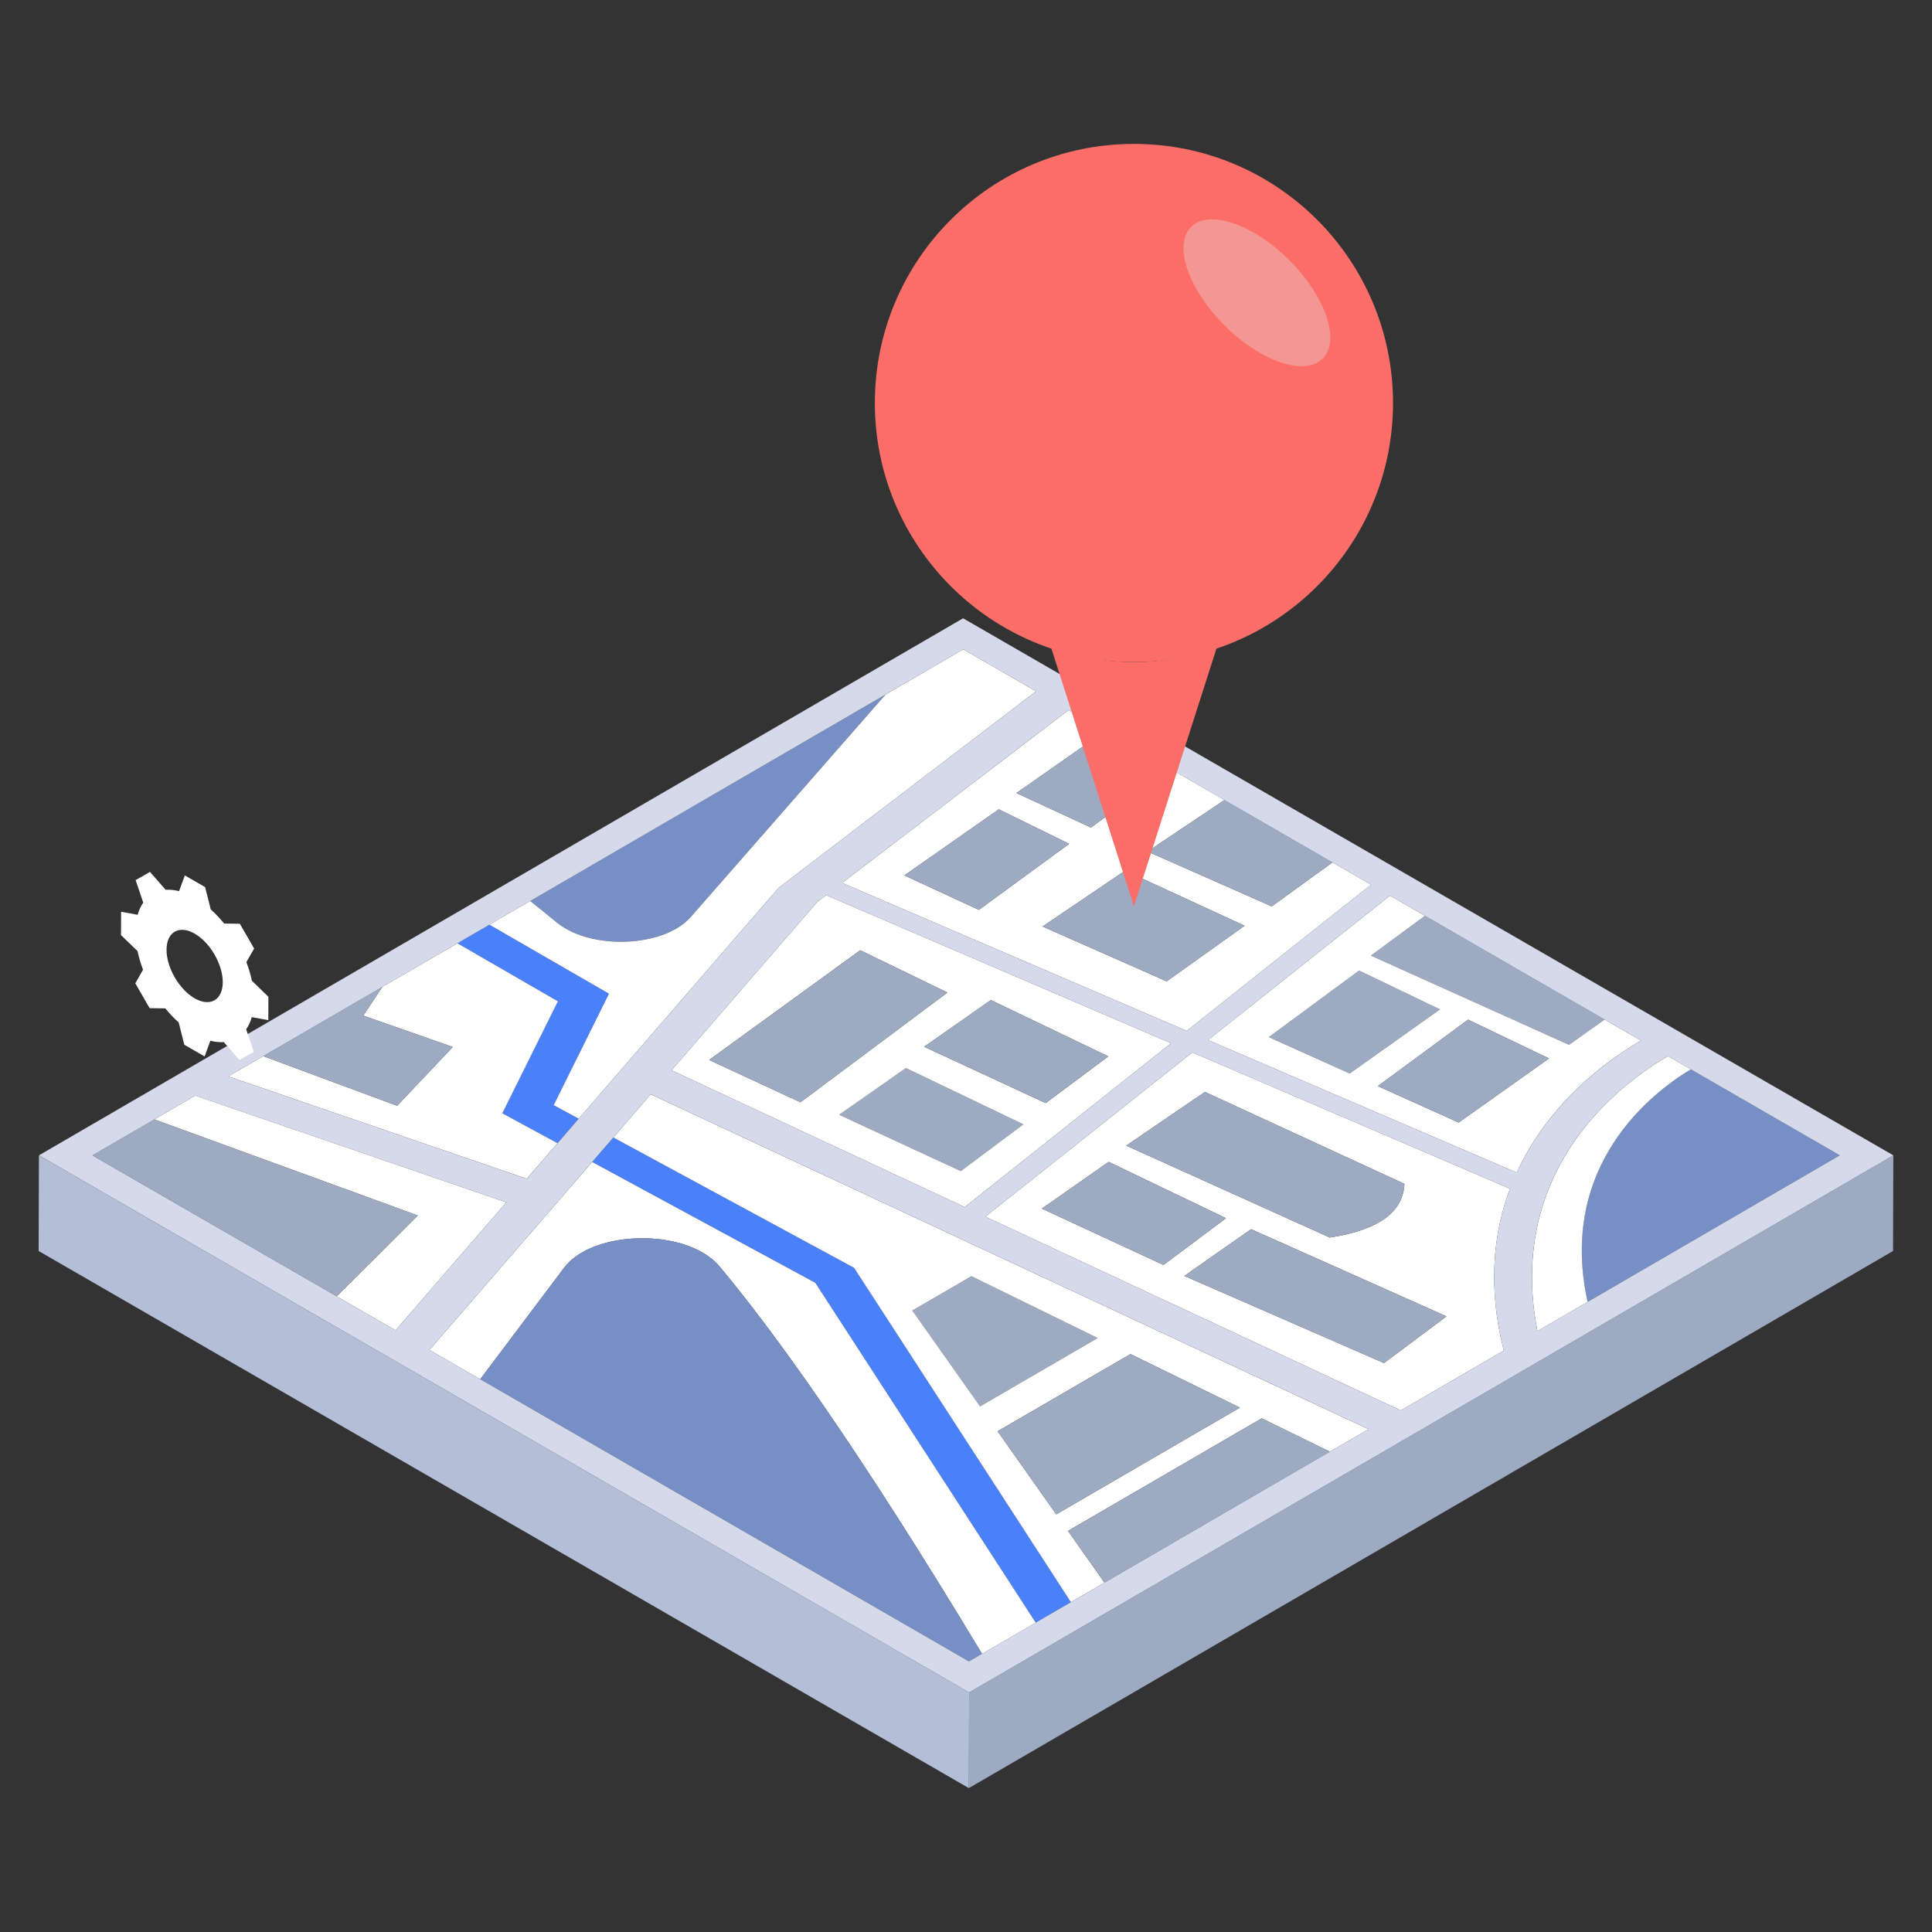 <svg xmlns="http://www.w3.org/2000/svg" enable-background="new 0 0 50 50" viewBox="0 0 50 50"><rect x="0" y="0" width="50" height="50" fill="#333333" stroke="none"/><polygon fill="#9ea9c2" points="48.999 29.9 48.992 32.376 25.074 46.276 25.081 43.8" class="color9eaac2 svgShape"></polygon><polygon fill="#b4bfd7" points="25.081 43.8 25.074 46.276 1 32.376 1.007 29.901" class="colorb4bed7 svgShape"></polygon><path fill="#ffffff" d="M30.711,26.679l-8.917-3.829l5.86-4.474l0.942,0.544l-2.291,1.604l1.929,0.893
							l2.07-1.511l1.385,0.799l-1.99,1.333l3.213,1.419l1.572-1.138l0.998,0.576L30.711,26.679z M32.21,23.958
							l-3.093-1.426l-2.136,1.446l3.213,1.419L32.21,23.958 M27.67,21.838l-1.821-0.893l-2.444,1.71l1.929,0.893
							L27.67,21.838" class="colorffffff svgShape"></path><polygon fill="#9ea9c2" points="41.528 26.386 40.608 27.04 35.479 24.731 36.877 23.701" class="color9eaac2 svgShape"></polygon><polygon fill="#9ea9c2" points="37.267 26.123 34.93 27.781 32.837 26.839 35.173 25.118" class="color9eaac2 svgShape"></polygon><polygon fill="#4b80fb" points="14.329 28.601 14.977 28.952 14.428 29.586 13 28.812 14.439 25.914 11.838 24.412 12.666 23.93 15.761 25.717" class="color678cc8 svgShape"></polygon><path fill="#ffffff" d="M39.253,30.346l-7.989-3.43l4.709-3.737l0.904,0.522l-1.398,1.03l5.128,2.309
							l0.92-0.654l0.942,0.544c-0.502,0.29-1.389,0.879-2.181,1.806
							C39.92,29.167,39.547,29.703,39.253,30.346z M37.267,26.123l-2.094-1.005l-2.336,1.722l2.093,0.942
							L37.267,26.123 M40.088,27.392l-2.094-1.004l-2.336,1.721l2.093,0.942L40.088,27.392" class="colorffffff svgShape"></path><polygon fill="#9ea9c2" points="26.485 29.098 24.865 30.308 21.718 28.85 23.446 27.641" class="color9eaac2 svgShape"></polygon><polygon fill="#ffffff" points="14.428 29.586 13.631 30.506 5.908 27.857 6.812 27.333 10.278 28.618 11.718 27.095 9.402 26.284 9.897 25.539 11.838 24.412 14.439 25.914 13 28.812" class="colorffffff svgShape"></polygon><path fill="#ffffff" d="M21.381 23.167l8.927 3.832-5.342 4.239-7.587-3.539 3.772-4.357L21.381 23.167zM18.352 27.432l2.364 1.095 3.803-2.84-2.256-1.095L18.352 27.432M21.718 28.85l3.147 1.458 1.62-1.21-3.039-1.457L21.718 28.85M25.644 25.881l-1.728 1.209 3.147 1.458 1.62-1.209L25.644 25.881M38.917 34.954l-2.664 1.548-10.752-5.015 5.358-4.251 8.219 3.528C38.659 31.878 38.49 33.273 38.917 34.954zM31.184 28.259l-2.038 1.39 5.27 2.379c1.345-.21 1.899-.705 1.93-1.39L31.184 28.259M30.65 33.021l5.167 2.255 1.619-1.209-5.058-2.256L30.65 33.021M26.963 31.279l3.147 1.458 1.62-1.21-3.038-1.458L26.963 31.279" class="colorffffff svgShape"></path><polygon fill="#9ea9c2" points="31.729 31.527 30.11 32.737 26.963 31.279 28.691 30.07" class="color9eaac2 svgShape"></polygon><path fill="#788fc5" d="M47.614,29.9l-6.528,3.794c-0.783-3.571,1.716-5.446,2.673-6.02L47.614,29.9z" class="color7bc578 svgShape"></path><path fill="#ffffff" d="M39.789,34.448c-0.505-2.547,0.435-4.344,1.352-5.428c0.742-0.875,1.58-1.43,2.026-1.688
							l0.592,0.342c-0.957,0.574-3.456,2.449-2.672,6.02L39.789,34.448z" class="colorffffff svgShape"></path><polygon fill="#ffffff" points="8.714 33.55 10.814 31.457 3.994 28.97 5.053 28.354 13.104 31.116 10.236 34.429" class="colorffffff svgShape"></polygon><polygon fill="#9ea9c2" points="28.408 34.628 25.364 36.397 23.612 33.916 25.14 33.028" class="color9eaac2 svgShape"></polygon><polygon fill="#4b80fb" points="22.103 32.811 27.715 41.464 26.805 41.993 21.101 33.198 15.325 30.071 15.874 29.438" class="color678cc8 svgShape"></polygon><path fill="#ffffff" d="M34.417,37.569l-1.763-0.863l-5.015,2.914l0.945,1.339l-0.869,0.505l-5.612-8.653
							l-6.23-3.373l0.967-1.117l18.579,8.666L34.417,37.569z M27.336,39.191l4.753-2.762l-2.832-1.386
							l-3.439,1.998L27.336,39.191 M25.364,36.397l3.044-1.769l-3.268-1.6l-1.528,0.888L25.364,36.397" class="colorffffff svgShape"></path><polygon fill="#9ea9c2" points="32.089 36.429 27.336 39.191 25.818 37.042 29.257 35.044" class="color9eaac2 svgShape"></polygon><polygon fill="#9ea9c2" points="34.418 37.569 28.584 40.959 27.64 39.621 32.654 36.706" class="color9eaac2 svgShape"></polygon><path fill="#ffffff" d="M18.182,32.415c-1.046-0.604-2.939-0.463-3.587,0.399l-2.167,2.881l-1.314-0.759
							l4.212-4.864l5.775,3.127l5.704,8.795l-1.39,0.808c-3.211-5.332-5.379-8.336-6.795-10.028
							C18.503,32.634,18.354,32.514,18.182,32.415z" class="colorffffff svgShape"></path><polygon fill="#9ea9c2" points="30.303 19.906 28.233 21.417 26.304 20.523 28.596 18.92" class="color9eaac2 svgShape"></polygon><polygon fill="#9ea9c2" points="34.483 22.319 32.912 23.457 29.698 22.038 31.688 20.705" class="color9eaac2 svgShape"></polygon><polygon fill="#9ea9c2" points="27.67 21.838 25.335 23.548 23.406 22.654 25.85 20.944" class="color9eaac2 svgShape"></polygon><path fill="#788fc5" d="M22.92,17.971l-5.044,5.76c-0.635,0.725-2.285,0.849-3.235,0.301
							c-0.081-0.047-0.156-0.098-0.226-0.155l-0.693-0.562L22.92,17.971z" class="color7bc578 svgShape"></path><polygon fill="#9ea9c2" points="32.21 23.958 30.195 25.397 26.982 23.978 29.118 22.532" class="color9eaac2 svgShape"></polygon><polygon fill="#9ea9c2" points="24.519 25.688 20.716 28.527 18.352 27.432 22.264 24.593" class="color9eaac2 svgShape"></polygon><polygon fill="#9ea9c2" points="28.682 27.338 27.062 28.547 23.915 27.09 25.644 25.881" class="color9eaac2 svgShape"></polygon><polygon fill="#9ea9c2" points="9.897 25.539 9.402 26.284 11.718 27.095 10.278 28.618 6.812 27.333" class="color9eaac2 svgShape"></polygon><path fill="#ffffff" d="M14.329,28.601l1.431-2.884l-3.095-1.787l1.057-0.614l0.693,0.562
							c0.07,0.056,0.145,0.108,0.226,0.155c0.949,0.548,2.6,0.424,3.235-0.301l5.044-5.76l2.009-1.168
							l1.883,1.087l-6.664,5.088l-5.171,5.973L14.329,28.601z" class="colorffffff svgShape"></path><polygon fill="#9ea9c2" points="40.088 27.392 37.751 29.051 35.658 28.109 37.994 26.388" class="color9eaac2 svgShape"></polygon><path fill="#9ea9c2" d="M36.346,30.638c-0.03,0.684-0.585,1.18-1.93,1.39l-5.27-2.379l2.038-1.39
							L36.346,30.638z" class="color9eaac2 svgShape"></path><polygon fill="#9ea9c2" points="10.814 31.457 8.714 33.55 2.393 29.9 3.994 28.97" class="color9eaac2 svgShape"></polygon><polygon fill="#9ea9c2" points="37.436 34.067 35.817 35.276 30.65 33.021 32.378 31.812" class="color9eaac2 svgShape"></polygon><path fill="#788fc5" d="M18.182,32.415c0.172,0.099,0.321,0.219,0.438,0.358
							c1.416,1.692,3.584,4.696,6.795,10.028l-0.337,0.196l-12.649-7.303l2.167-2.881
							C15.243,31.951,17.137,31.811,18.182,32.415z" class="color7bc578 svgShape"></path><polygon fill="#ffffff" points="25.082 43.8 49 29.901 25.082 43.8 1.007 29.901" class="colorffffff svgShape"></polygon><path fill="#d4dae9" d="M24.925,16.001l24.074,13.899l-23.918,13.9L1.008,29.9L24.925,16.001z M34.417,37.569
			l1.003-0.583l-18.579-8.666l-0.967,1.117l-0.548,0.634l-4.212,4.864l1.314,0.759l12.649,7.303l0.337-0.196
			l1.39-0.808l0.911-0.529l0.869-0.505L34.417,37.569 M6.812,27.333l-0.903,0.525l7.723,2.649l0.797-0.921
			l0.548-0.634l5.171-5.973l6.664-5.088l-1.883-1.087l-2.009,1.168l-9.197,5.345l-1.057,0.614l-0.828,0.481
			l-1.94,1.127L6.812,27.333 M36.253,36.502l2.664-1.548c-0.427-1.681-0.258-3.076,0.161-4.19l-8.219-3.528
			l-5.358,4.251L36.253,36.502 M24.966,31.238l5.342-4.239l-8.927-3.832l-0.23,0.175l-3.772,4.357
			L24.966,31.238 M28.595,18.92l-0.942-0.544l-5.86,4.474l8.917,3.829l4.77-3.784l-0.998-0.576l-2.796-1.614
			l-1.385-0.799L28.595,18.92 M36.877,23.701l-0.904-0.522l-4.709,3.737l7.989,3.43
			c0.294-0.642,0.667-1.178,1.036-1.609c0.793-0.927,1.679-1.516,2.181-1.806l-0.942-0.544L36.877,23.701
			 M41.086,33.694l6.528-3.794l-3.856-2.226l-0.592-0.342c-0.446,0.258-1.284,0.813-2.026,1.688
			c-0.917,1.083-1.857,2.88-1.352,5.428L41.086,33.694 M8.714,33.55l1.522,0.879l2.868-3.313l-8.051-2.761
			l-1.06,0.616l-1.601,0.93L8.714,33.55" class="colord4dbe9 svgShape"></path><g fill="#000000" class="color000000 svgShape"><circle cx="29.346" cy="10.429" r="6.705" fill="#fb6e67" class="colored5e72 svgShape"></circle><ellipse cx="32.528" cy="7.577" fill="#f49691" rx="2.409" ry="1.189" transform="rotate(45.003 32.528 7.577)" class="colorf491ab svgShape"></ellipse><path fill="#fb6e67" d="M27.195,16.737l2.151,6.72l2.151-6.72c-0.67,0.253-1.393,0.397-2.151,0.397
				C28.588,17.134,27.865,16.99,27.195,16.737z" class="colored5e72 svgShape"></path></g><g fill="#000000" class="color000000 svgShape"><path fill="#ffffff" d="M6.944,26.402l-0.428-0.079c-0.035,0.121-0.083,0.227-0.145,0.315l0.198,0.582l-0.372,0.213
		l-0.406-0.464c-0.108,0.008-0.225-0.004-0.347-0.035l-0.148,0.407l-0.526-0.303l-0.146-0.577
		c-0.122-0.109-0.238-0.232-0.345-0.364l-0.407-0.006l-0.37-0.642l0.2-0.353
		c-0.061-0.159-0.109-0.32-0.142-0.481l-0.428-0.415l0.002-0.604l0.428,0.079
		c0.034-0.121,0.083-0.227,0.145-0.316l-0.197-0.582l0.372-0.212l0.406,0.464c0.108-0.009,0.224,0.003,0.346,0.034
		l0.149-0.407l0.526,0.303l0.145,0.576c0.122,0.109,0.239,0.233,0.346,0.366l0.407,0.006l0.37,0.641
		l-0.201,0.352c0.062,0.16,0.109,0.32,0.143,0.482l0.427,0.415L6.944,26.402z M5.035,25.835
		c0.402,0.232,0.729,0.046,0.73-0.415c0.001-0.461-0.324-1.025-0.726-1.257c-0.402-0.232-0.728-0.045-0.729,0.417
		C4.309,25.041,4.634,25.603,5.035,25.835" class="colorffffff svgShape"></path></g></svg>